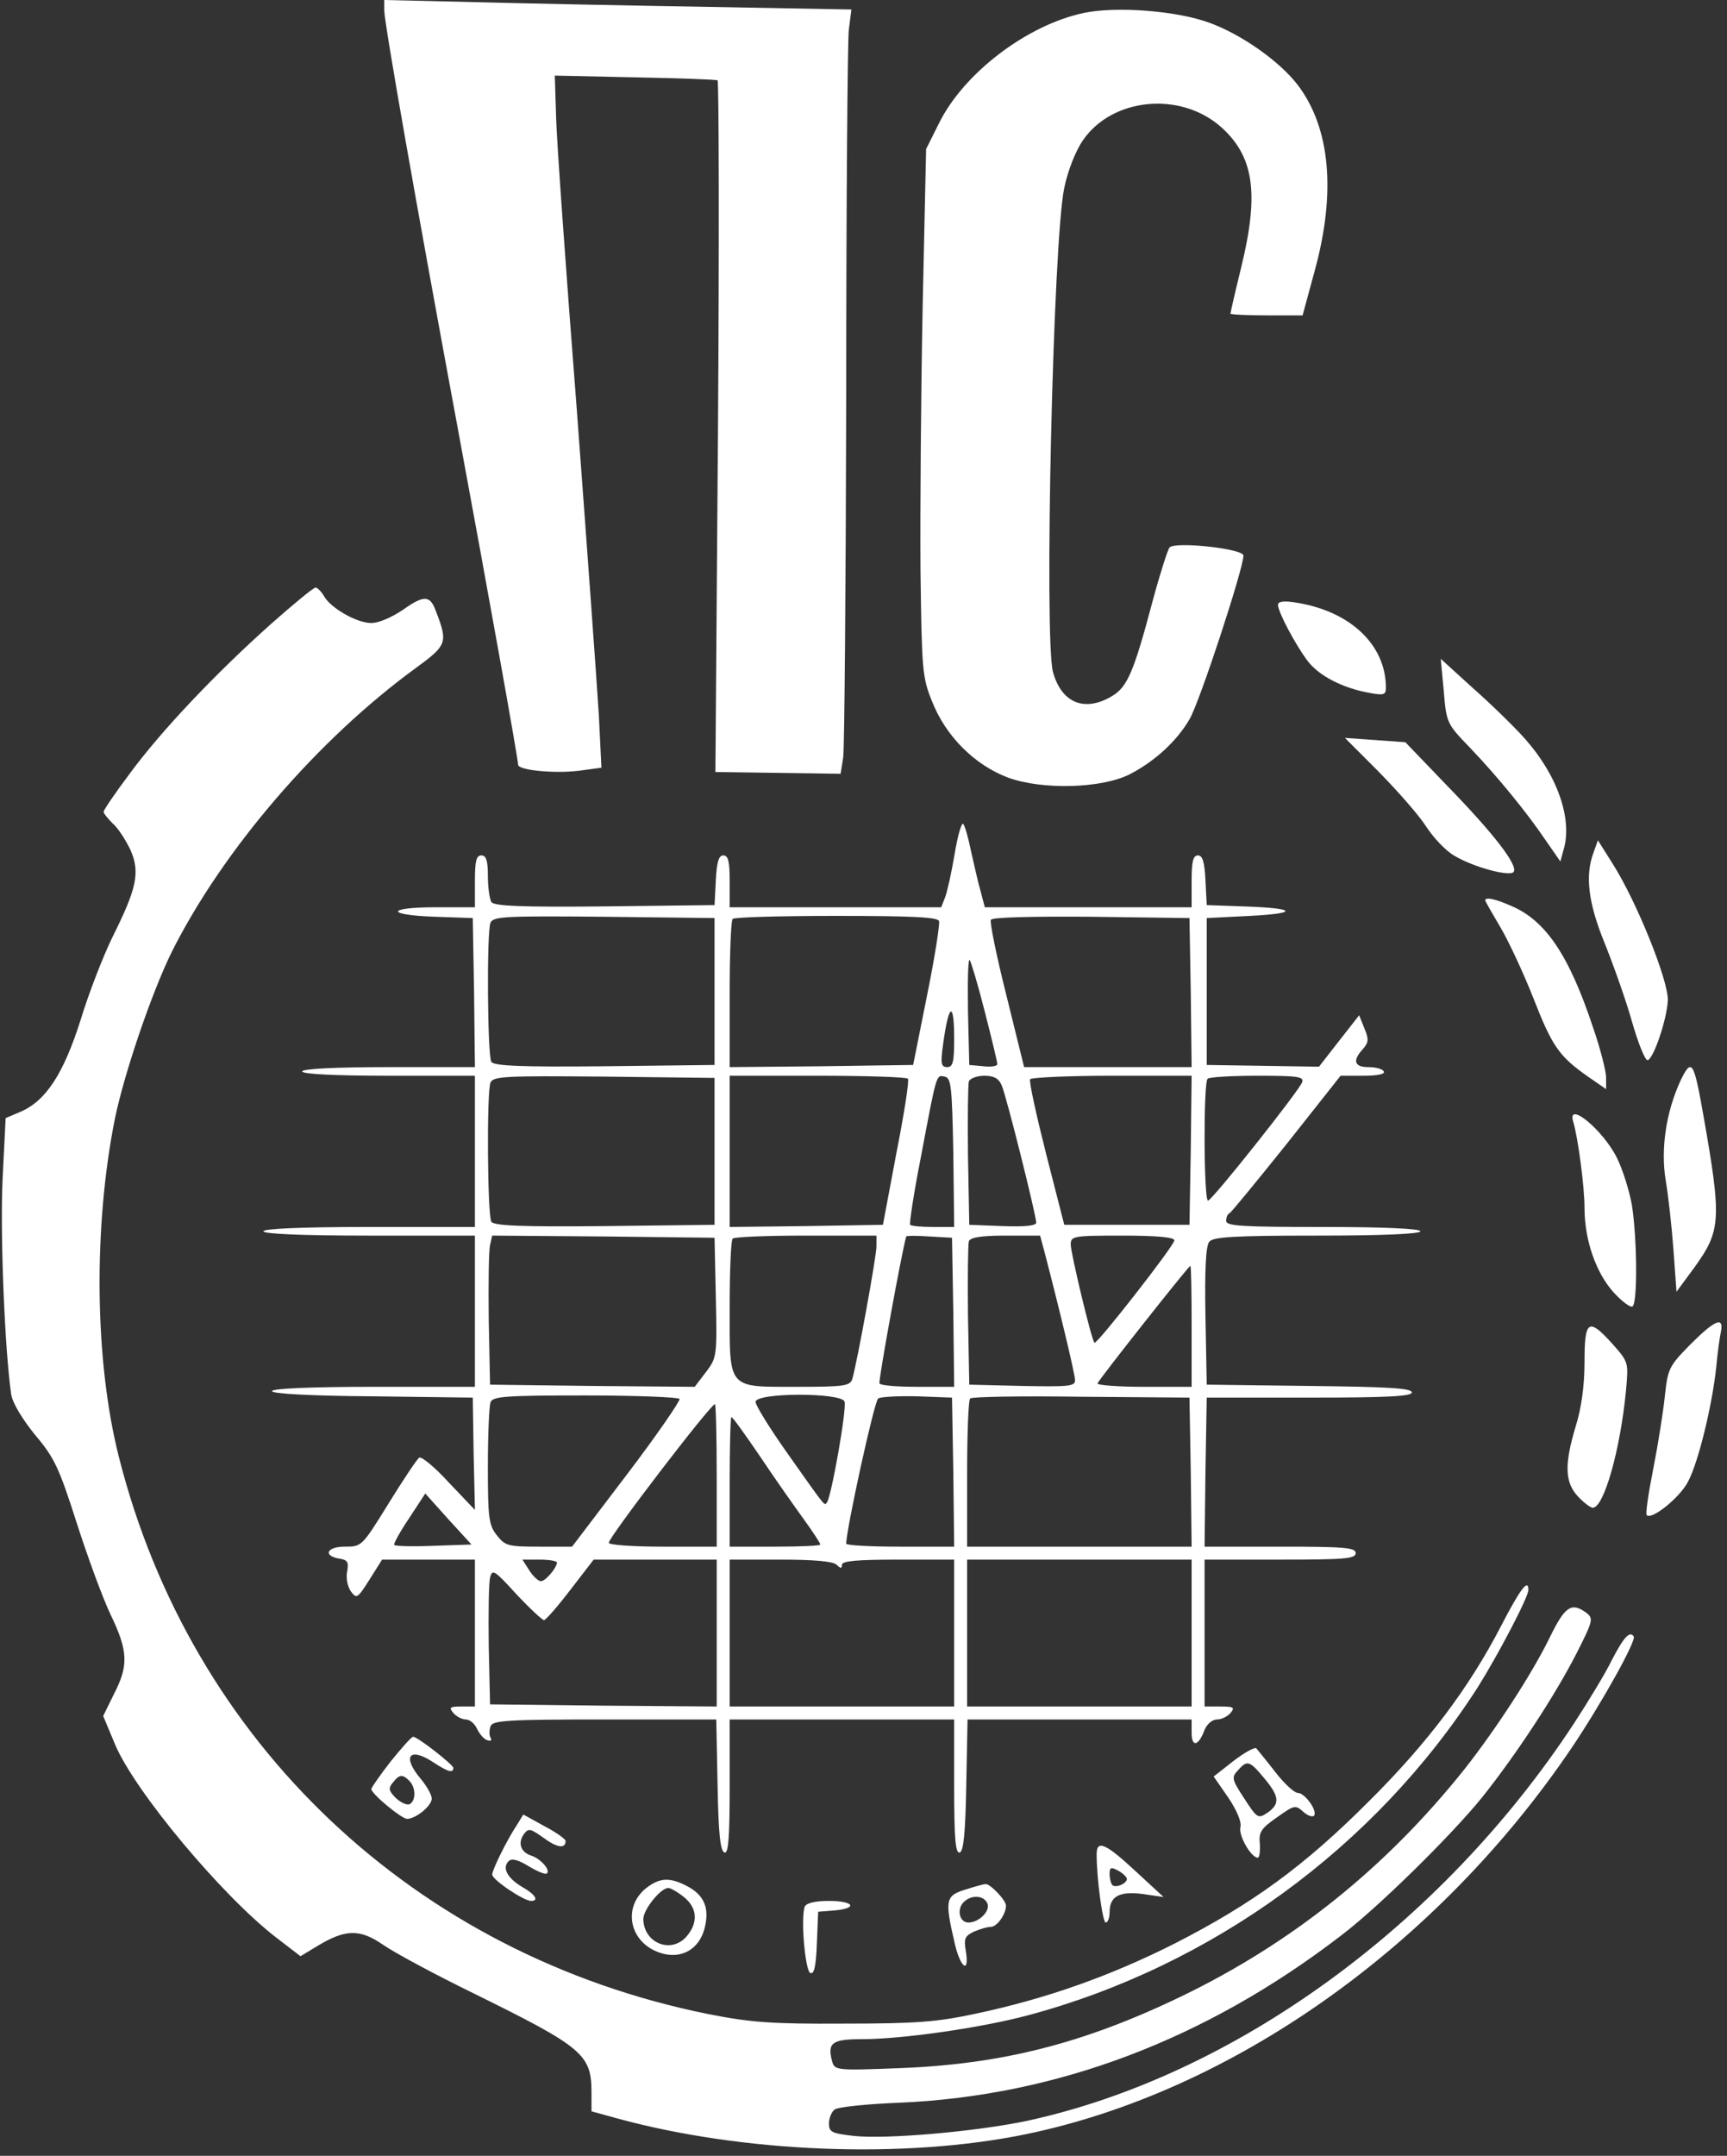 <?xml version="1.0" standalone="no"?>
<!DOCTYPE svg PUBLIC "-//W3C//DTD SVG 20010904//EN"
 "http://www.w3.org/TR/2001/REC-SVG-20010904/DTD/svg10.dtd">
<svg version="1.0" xmlns="http://www.w3.org/2000/svg"
 width="400pt" height="499pt" viewBox="0 0 400 499"
 preserveAspectRatio="xMidYMid meet">

<rect x="0" y="0" width="400" height="499" fill="#333333" stroke="none"/>

<g transform="translate(0,499) scale(0.1,-0.1)"
fill="#ffffff" stroke="none">
<path d="M890 4966 c0 -28 74 -449 170 -966 72 -388 140 -767 140 -780 0 -13
85 -21 141 -14 l52 7 -6 122 c-4 66 -27 384 -51 706 -25 321 -47 627 -48 679
l-3 95 185 -4 c102 -2 188 -5 192 -7 3 -2 4 -363 1 -803 l-6 -798 145 -2 145
-2 6 38 c3 21 6 398 7 838 0 440 3 821 6 846 l6 47 -328 6 c-181 3 -425 8
-541 11 l-213 5 0 -24z"/>
<path d="M2510 4960 c-132 -28 -279 -140 -336 -257 l-29 -58 -8 -365 c-4 -201
-6 -475 -5 -610 3 -231 4 -248 27 -304 32 -81 99 -147 176 -176 80 -29 217
-25 282 8 58 30 109 77 138 127 23 38 125 349 125 379 0 16 -157 33 -171 19
-4 -4 -22 -60 -39 -123 -44 -166 -59 -200 -94 -221 -63 -38 -117 -17 -137 55
-21 74 0 1001 26 1121 8 40 27 87 43 110 68 99 225 114 319 32 77 -68 90 -153
48 -325 -14 -57 -25 -105 -25 -108 0 -2 38 -4 84 -4 l83 0 28 103 c50 182 36
331 -39 430 -42 55 -130 117 -204 144 -75 28 -216 39 -292 23z"/>
<path d="M628 3546 c-129 -115 -255 -248 -327 -346 -34 -45 -61 -85 -61 -89 0
-4 10 -16 21 -27 12 -10 30 -38 41 -61 23 -52 15 -89 -42 -203 -20 -41 -54
-127 -73 -190 -40 -126 -81 -189 -141 -214 l-33 -14 -7 -142 c-6 -125 5 -396
20 -498 3 -19 25 -56 55 -93 45 -53 56 -77 96 -202 25 -78 60 -174 79 -214 41
-85 42 -118 8 -184 l-25 -51 28 -67 c46 -108 247 -349 373 -446 l56 -43 38 23
c66 40 99 41 154 3 26 -18 119 -68 207 -111 256 -126 275 -142 275 -231 l0
-43 58 -16 c292 -80 666 -95 948 -37 479 99 953 435 1264 894 70 104 150 248
144 258 -9 14 -23 -1 -51 -55 -14 -29 -54 -95 -88 -147 -307 -467 -787 -815
-1266 -919 -119 -25 -326 -43 -401 -35 -52 6 -58 9 -58 29 0 12 6 27 13 32 6
6 75 13 152 16 363 16 707 146 1020 386 85 64 256 232 328 321 79 99 169 236
219 334 38 75 39 80 22 93 -34 25 -49 15 -83 -54 -42 -87 -128 -218 -199 -308
-182 -228 -399 -402 -656 -526 -226 -109 -416 -157 -652 -166 -150 -6 -151 -5
-157 17 -11 42 1 50 69 50 93 0 275 26 384 55 427 114 805 389 1043 760 47 75
117 208 117 225 0 27 -19 2 -63 -83 -74 -143 -170 -271 -307 -407 -149 -149
-268 -236 -450 -329 -147 -74 -295 -127 -460 -162 -89 -19 -136 -23 -305 -23
-170 -1 -217 3 -314 22 -680 137 -1199 628 -1366 1291 -56 222 -59 530 -9 781
22 107 86 294 132 387 119 237 338 491 564 656 74 54 76 59 47 134 -13 35 -27
36 -75 2 -28 -19 -59 -32 -76 -31 -34 1 -94 36 -108 63 -6 10 -15 19 -19 19
-5 0 -51 -38 -103 -84z"/>
<path d="M2960 3590 c0 -16 39 -90 68 -129 26 -35 82 -64 145 -75 32 -6 37 -4
37 12 0 99 -82 177 -207 197 -29 5 -43 3 -43 -5z"/>
<path d="M3344 3390 c6 -74 8 -76 60 -130 65 -68 132 -150 176 -215 l34 -49 8
29 c20 70 -15 171 -90 255 -22 25 -75 77 -118 115 l-77 70 7 -75z"/>
<path d="M3193 3204 c43 -44 93 -100 110 -127 17 -26 46 -57 66 -68 45 -27
130 -49 137 -37 10 15 -45 87 -151 196 l-100 104 -70 5 -70 5 78 -78z"/>
<path d="M2211 3013 c-7 -42 -17 -87 -22 -100 l-9 -23 -245 0 -245 0 0 60 c0
46 -3 60 -15 60 -10 0 -15 -15 -17 -57 l-3 -58 -254 -3 c-197 -2 -256 1 -263
10 -4 7 -8 34 -8 61 0 35 -4 47 -15 47 -12 0 -15 -13 -15 -60 l0 -60 -90 0
c-116 0 -118 -18 -2 -22 l87 -3 3 -172 2 -173 -200 0 c-127 0 -200 -4 -200
-10 0 -6 73 -10 200 -10 l200 0 0 -175 0 -175 -245 0 c-157 0 -245 -4 -245
-10 0 -6 88 -10 245 -10 l245 0 0 -175 0 -175 -235 0 c-147 0 -235 -4 -235
-10 0 -6 89 -11 233 -12 l232 -3 2 -130 3 -130 -60 63 c-32 35 -63 61 -69 58
-5 -3 -37 -51 -71 -106 -62 -100 -62 -100 -102 -100 -42 0 -51 -22 -10 -28 17
-3 20 -8 16 -30 -3 -15 1 -35 9 -46 13 -17 15 -16 43 28 l29 46 108 0 107 0 0
-170 0 -170 -31 0 c-27 0 -30 -2 -19 -15 7 -8 20 -15 29 -15 9 0 21 -10 26
-22 6 -12 16 -24 24 -26 8 -3 11 0 7 6 -3 6 -3 17 0 26 5 14 38 16 265 16
l258 0 3 -152 c2 -110 6 -152 16 -156 9 -3 12 32 12 152 l0 156 260 0 260 0 0
-156 c0 -120 3 -155 13 -152 9 4 13 46 15 156 l3 152 259 0 260 0 0 -31 c0
-34 16 -31 30 7 6 14 18 24 29 24 10 0 24 7 31 15 11 13 7 15 -24 15 l-36 0 0
170 0 170 175 0 c149 0 175 2 175 15 0 13 -26 15 -175 15 l-175 0 2 173 3 172
238 0 c181 0 237 3 237 12 0 10 -57 13 -237 15 l-238 3 -3 159 c-2 108 1 163
9 172 9 11 59 14 250 14 153 0 239 4 239 10 0 6 -82 10 -225 10 -187 0 -225 2
-225 14 0 8 3 16 8 18 4 2 63 74 132 160 l125 158 53 0 c33 0 51 4 47 10 -3 6
-19 10 -36 10 -32 0 -37 15 -13 41 14 16 15 23 4 49 l-12 30 -47 -60 -46 -59
-130 2 -130 2 0 170 0 170 100 5 c116 6 108 18 -15 22 l-85 3 -3 58 c-2 42 -7
57 -17 57 -12 0 -15 -14 -15 -60 l0 -60 -240 0 -239 0 -10 38 c-6 20 -15 62
-22 92 -6 30 -14 58 -18 63 -4 4 -13 -28 -20 -70z m-556 -318 l0 -170 -254 -3
c-197 -2 -256 1 -263 10 -9 15 -11 299 -2 322 6 15 35 16 263 14 l256 -3 0
-170z m520 163 c2 -7 -10 -85 -28 -173 l-32 -160 -212 -3 -213 -2 0 168 c0 93
3 172 7 175 3 4 111 7 240 7 178 0 235 -3 238 -12z m583 -165 l2 -173 -194 0
-194 0 -41 166 c-23 91 -39 170 -36 175 4 6 97 8 233 7 l227 -3 3 -172z m-477
-45 c16 -62 29 -117 29 -121 0 -5 -15 -7 -32 -5 l-33 3 -3 124 c-1 69 0 122 4
119 3 -4 19 -57 35 -120z m-71 -63 c0 -53 -3 -65 -16 -65 -14 0 -16 8 -10 50
13 98 26 106 26 15z m-555 -260 l0 -170 -254 -3 c-197 -2 -256 1 -263 10 -9
15 -11 299 -2 322 6 15 35 16 263 14 l256 -3 0 -170z m448 168 c3 -5 -9 -82
-27 -173 l-31 -165 -178 -3 -177 -2 0 175 0 175 204 0 c113 0 207 -3 209 -7z
m105 -171 l2 -172 -48 0 c-27 0 -51 2 -54 5 -2 3 8 71 24 152 38 201 36 195
56 191 15 -3 17 -22 20 -176z m112 156 c11 -25 80 -301 80 -318 0 -7 -26 -10
-77 -8 l-78 3 -3 160 c-1 87 0 165 2 172 3 7 19 13 36 13 22 0 33 -6 40 -22z
m438 -150 l-3 -173 -145 0 -145 0 -42 164 c-23 91 -40 168 -37 173 3 4 88 8
190 8 l184 0 -2 -172z m258 157 c-8 -21 -209 -274 -218 -274 -10 -1 -11 273
-1 282 3 4 56 7 116 7 92 0 108 -2 103 -15z m-1358 -499 c3 -136 2 -139 -23
-172 l-26 -34 -237 2 -237 3 -3 150 c-1 83 0 160 3 173 l5 22 258 -2 257 -3 3
-139z m372 119 c0 -23 -45 -270 -56 -307 -5 -16 -20 -18 -126 -18 -165 0 -158
-8 -158 185 0 83 3 155 7 158 3 4 80 7 170 7 l163 0 0 -25z m178 -152 l2 -173
-84 0 c-47 0 -87 3 -89 8 -3 5 52 307 62 340 1 2 25 2 54 0 l52 -3 3 -172z
m211 140 c35 -134 71 -284 71 -298 0 -14 -16 -15 -122 -13 l-123 3 -3 160 c-1
87 0 165 2 172 4 9 29 13 85 13 l80 0 10 -37z m301 26 c0 -12 -180 -242 -185
-237 -7 6 -55 208 -55 227 0 20 5 21 120 21 81 0 120 -4 120 -11z m40 -199 l0
-140 -111 0 c-61 0 -109 4 -107 8 4 10 211 272 215 272 2 0 3 -63 3 -140z
m-1186 -168 c2 -4 -52 -83 -122 -175 l-127 -167 -77 0 c-71 0 -78 2 -97 26
-19 24 -21 40 -21 160 0 73 3 139 6 148 5 14 34 16 219 16 118 0 216 -4 219
-8z m382 -6 c6 -15 -31 -224 -41 -234 -6 -7 0 -15 -89 111 -42 59 -76 114 -76
122 0 22 198 22 206 1z m252 -163 l2 -173 -125 0 c-69 0 -125 3 -125 7 0 33
65 330 74 336 6 4 47 6 91 5 l80 -3 3 -172z m550 0 l2 -173 -260 0 -260 0 0
168 c0 93 3 172 7 175 3 4 119 6 257 4 l251 -2 3 -172z m-1098 -8 l0 -165
-125 0 c-69 0 -125 4 -125 9 0 13 236 321 246 321 2 0 4 -74 4 -165z m101 43
c34 -51 80 -116 101 -145 21 -29 38 -55 38 -58 0 -3 -47 -5 -105 -5 l-105 0 0
150 c0 83 2 150 4 150 3 0 33 -42 67 -92z m-756 -206 c-48 -2 -90 -1 -92 2 -2
2 13 30 34 61 l38 58 53 -59 54 -59 -87 -3z m285 -39 c-1 -13 -27 -43 -37 -43
-6 0 -18 11 -27 25 l-16 25 40 0 c22 0 40 -3 40 -7z m370 -163 l0 -170 -262 2
-263 3 -3 135 c-1 74 0 145 3 158 5 21 10 18 61 -38 31 -33 60 -60 64 -60 4 0
32 32 61 70 l54 70 142 0 143 0 0 -170z m278 158 c9 -9 12 -9 12 0 0 9 36 12
130 12 l130 0 0 -170 0 -170 -260 0 -260 0 0 170 0 170 118 0 c78 0 122 -4
130 -12z m822 -158 l0 -170 -260 0 -260 0 0 170 0 170 260 0 260 0 0 -170z"/>
<path d="M3691 3017 c-20 -53 -13 -116 26 -211 20 -50 49 -131 63 -181 14 -49
30 -89 36 -89 14 3 45 95 47 139 1 46 -72 228 -128 316 l-34 54 -10 -28z"/>
<path d="M3440 2906 c0 -2 16 -30 35 -62 19 -32 53 -105 76 -163 44 -113 60
-136 127 -183 l42 -29 0 27 c0 14 -13 66 -30 115 -56 169 -111 250 -192 283
-36 16 -58 20 -58 12z"/>
<path d="M3892 2488 c-33 -72 -46 -157 -34 -230 6 -35 14 -107 18 -161 l7 -97
42 57 c61 85 63 110 20 353 -22 125 -27 132 -53 78z"/>
<path d="M3644 2393 c11 -37 26 -150 26 -199 0 -74 26 -149 67 -195 19 -21 39
-36 44 -33 12 7 11 154 -1 233 -6 35 -22 85 -35 111 -33 66 -117 134 -101 83z"/>
<path d="M3915 1878 c-50 -51 -52 -56 -59 -120 -4 -38 -16 -113 -27 -169 -11
-55 -18 -103 -15 -106 12 -12 78 42 96 78 24 45 56 178 65 264 3 33 8 70 11
83 7 36 -15 26 -71 -30z"/>
<path d="M3670 1838 c0 -54 -7 -106 -20 -148 -27 -89 -26 -131 5 -164 13 -14
29 -26 34 -26 26 0 64 135 77 271 6 66 6 66 -31 108 -56 62 -65 56 -65 -41z"/>
<path d="M905 913 c-25 -32 -45 -61 -45 -64 0 -11 70 -69 83 -69 20 0 57 30
57 47 0 8 -11 28 -25 45 -45 53 -27 76 30 38 32 -21 45 -25 45 -12 -1 8 -83
72 -93 72 -4 0 -27 -26 -52 -57z m43 -45 c15 -15 16 -45 1 -54 -6 -3 -20 3
-32 14 -17 17 -18 23 -7 36 15 19 22 20 38 4z"/>
<path d="M2857 914 l-46 -36 34 -49 c20 -30 31 -56 28 -68 -5 -19 24 -70 40
-71 4 0 6 14 5 32 -3 27 3 36 39 61 41 29 43 30 62 13 10 -9 22 -13 25 -8 7
12 -22 52 -38 52 -8 0 -31 21 -52 48 -20 26 -40 50 -44 55 -3 4 -27 -9 -53
-29z m72 -41 c35 -42 36 -59 5 -80 -20 -13 -23 -11 -52 34 -29 44 -30 49 -15
65 22 25 27 23 62 -19z"/>
<path d="M1198 767 c-23 -34 -58 -105 -58 -116 0 -12 73 -61 90 -61 19 0 10
15 -20 32 -34 20 -48 44 -32 60 7 7 21 4 47 -12 20 -12 39 -20 42 -16 8 8 -15
34 -37 41 -24 8 -31 29 -17 49 11 15 15 14 46 -8 31 -23 51 -26 51 -7 0 4 -22
20 -49 34 l-49 27 -14 -23z"/>
<path d="M2540 698 c0 -58 14 -158 21 -158 5 0 9 11 9 24 0 37 23 49 77 42
l48 -7 -65 60 c-70 65 -90 73 -90 39z m70 -57 c0 -11 -26 -22 -34 -14 -3 4 -6
15 -6 25 0 16 3 17 20 8 11 -6 20 -15 20 -19z"/>
<path d="M1497 620 c-52 -41 -42 -116 19 -145 56 -26 107 0 118 61 8 41 -5 69
-44 89 -39 20 -62 19 -93 -5z m87 -21 c30 -24 34 -57 8 -89 -35 -44 -101 -19
-102 38 0 22 40 72 58 72 5 0 21 -9 36 -21z"/>
<path d="M2235 616 c-45 -14 -47 -24 -24 -123 13 -58 35 -74 26 -19 -5 29 -2
35 19 45 14 6 31 11 39 11 14 0 35 29 35 49 0 13 -37 51 -47 50 -5 0 -26 -6
-48 -13z m52 -32 c7 -18 -20 -44 -44 -44 -20 0 -27 28 -13 45 17 20 49 19 57
-1z"/>
<path d="M1864 577 c-10 -26 1 -150 13 -154 9 -3 13 17 15 69 l3 73 38 3 c55
5 45 22 -13 22 -33 0 -52 -5 -56 -13z"/>
</g>
</svg>
